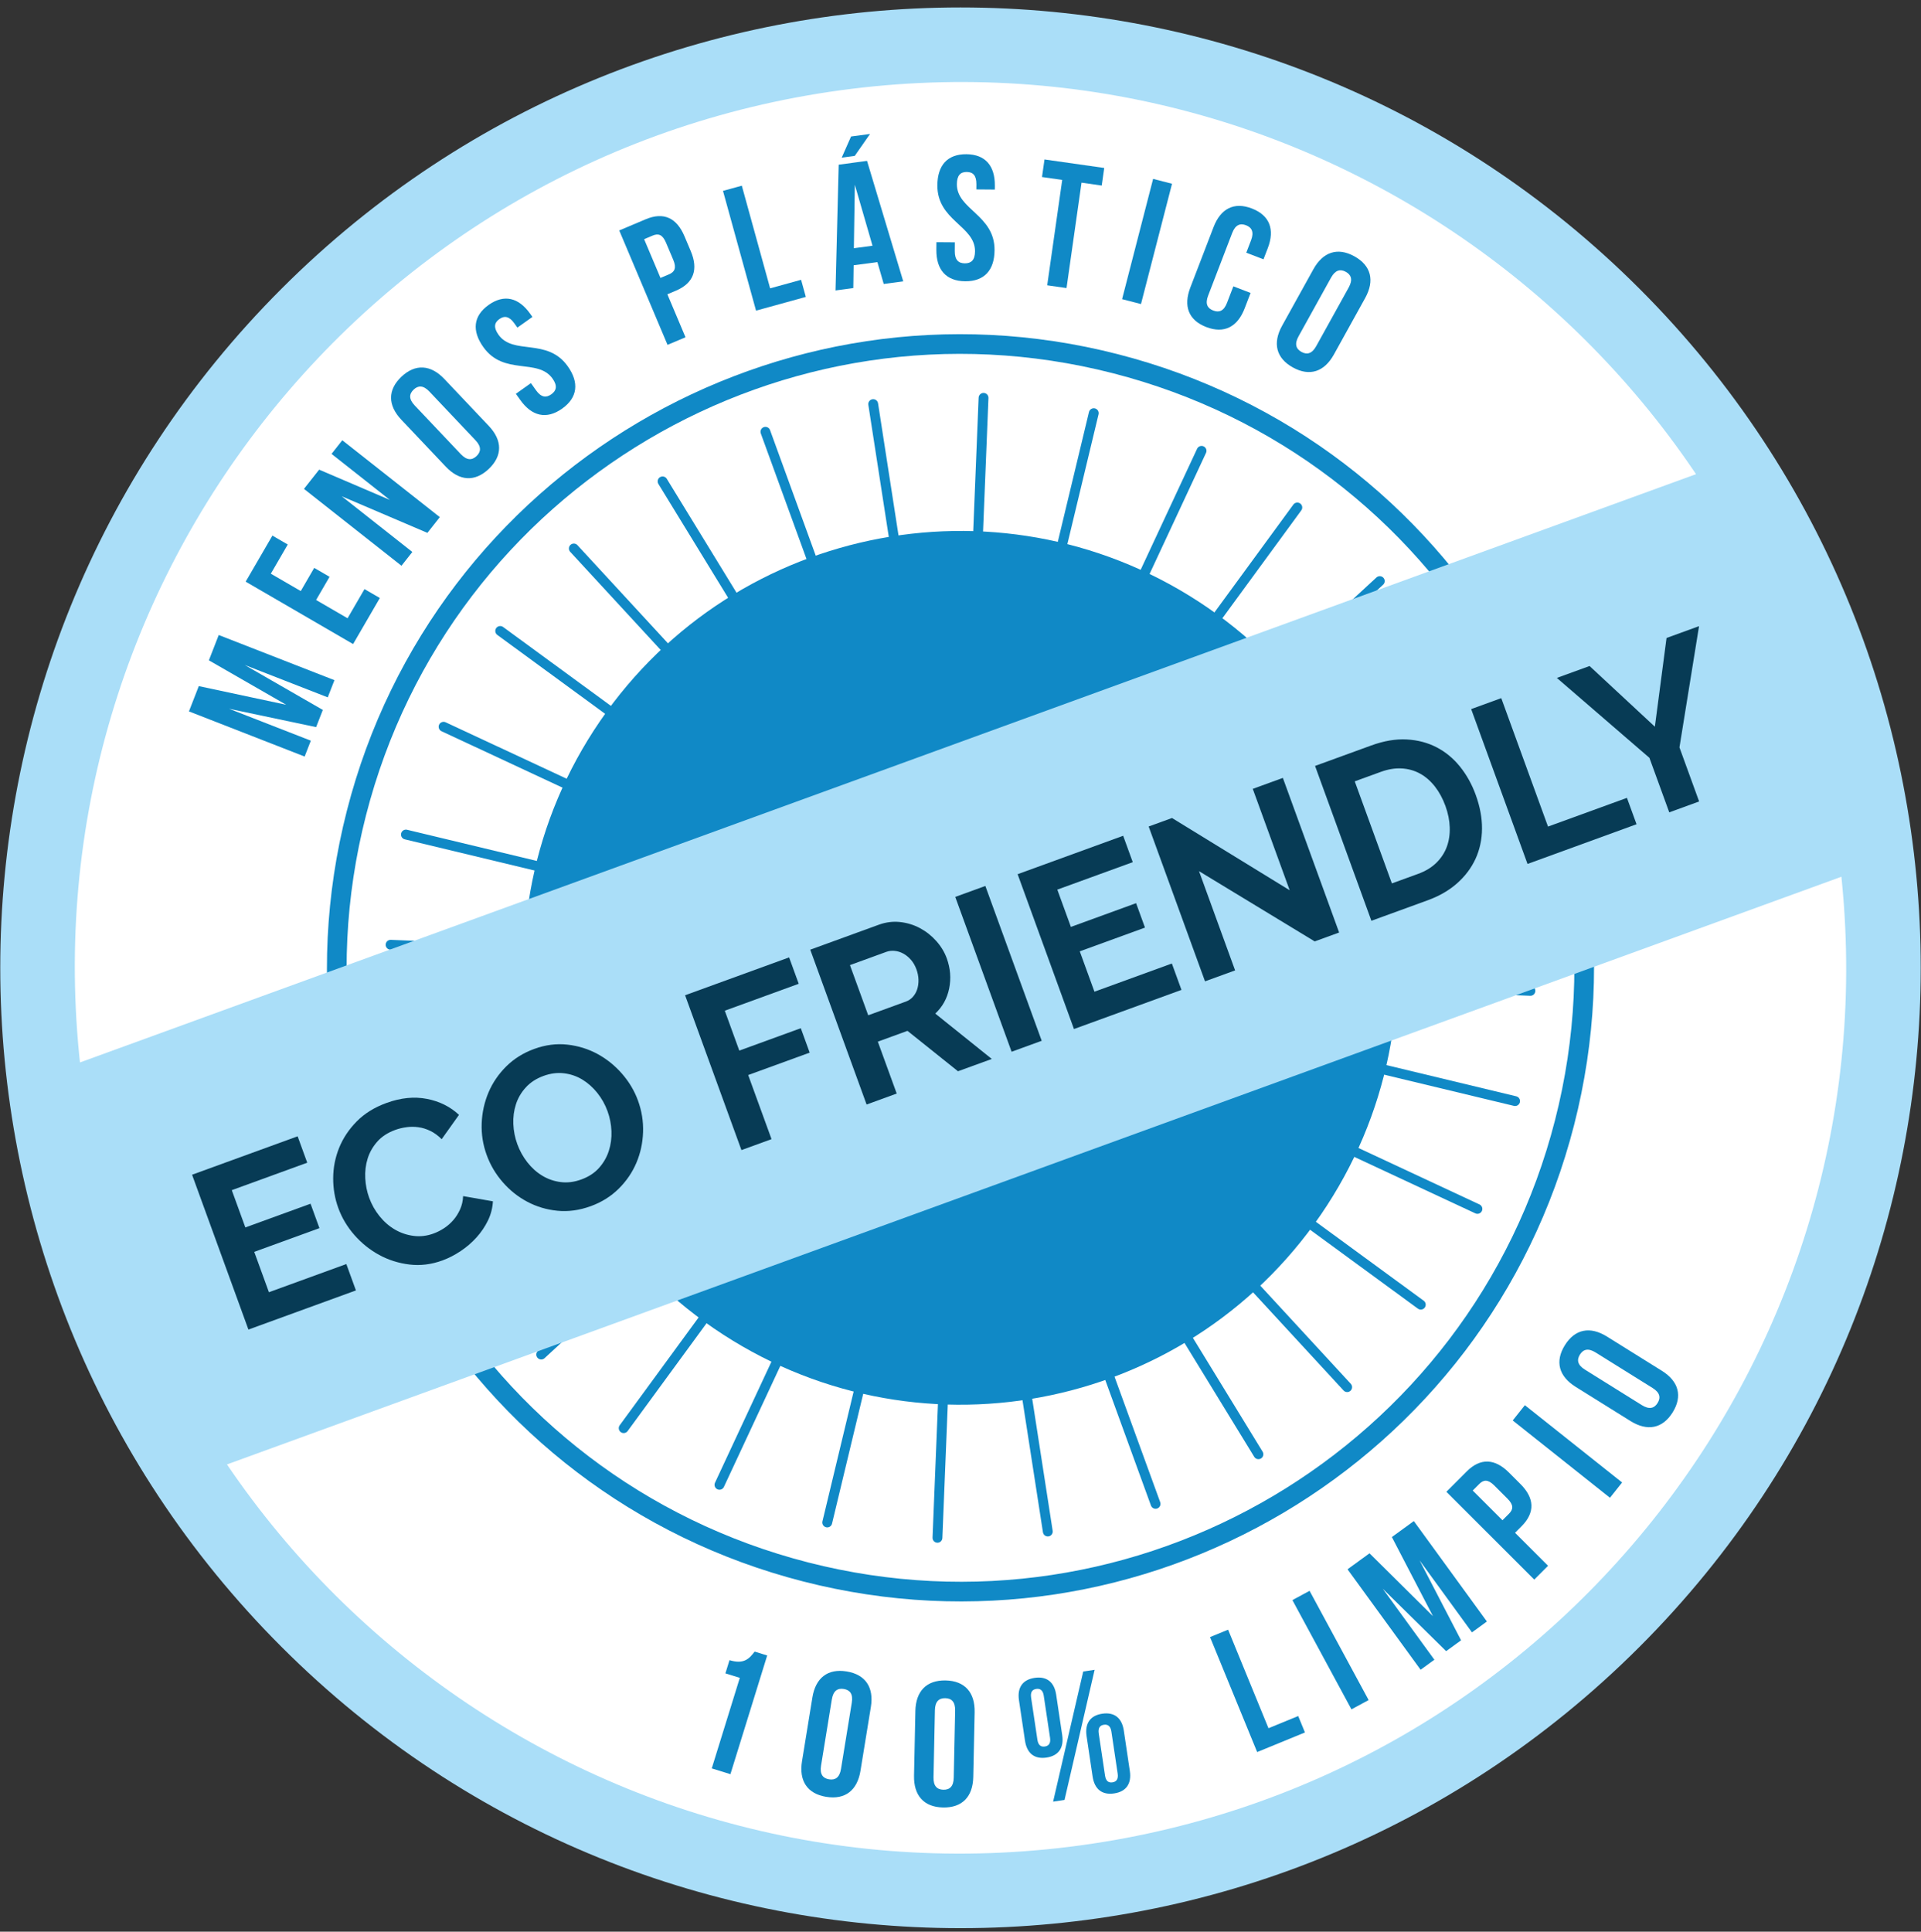 <svg width="184" height="185" viewBox="0 0 184 185" fill="none" xmlns="http://www.w3.org/2000/svg">
<rect x="0" y="0" width="184" height="185" fill="#333333" stroke="none"/>
<g clip-path="url(#clip0_600_3456)">
<path d="M157.035 157.724C192.954 121.806 192.954 63.571 157.035 27.653C121.117 -8.266 62.882 -8.266 26.964 27.653C-8.955 63.571 -8.955 121.806 26.964 157.724C62.882 193.643 121.117 193.643 157.035 157.724Z" fill="#AADEF8"/>
<path d="M102.413 176.874C148.906 171.123 181.935 128.771 176.184 82.277C170.434 35.783 128.081 2.755 81.588 8.505C35.094 14.256 2.065 56.608 7.816 103.102C13.567 149.596 55.919 182.625 102.413 176.874Z" fill="white"/>
<path d="M73.315 41.352L110.685 144.026" stroke="#1089C6" stroke-width="0.942" stroke-miterlimit="10" stroke-linecap="round"/>
<path d="M143.337 74.005L40.664 111.375" stroke="#1089C6" stroke-width="0.942" stroke-miterlimit="10" stroke-linecap="round"/>
<path d="M115.089 43.177L68.912 142.203" stroke="#1089C6" stroke-width="0.942" stroke-miterlimit="10" stroke-linecap="round"/>
<path d="M141.513 115.778L42.487 69.602" stroke="#1089C6" stroke-width="0.942" stroke-miterlimit="10" stroke-linecap="round"/>
<path d="M94.207 38.103L89.793 147.277" stroke="#1089C6" stroke-width="0.942" stroke-miterlimit="10" stroke-linecap="round"/>
<path d="M146.587 94.897L37.413 90.482" stroke="#1089C6" stroke-width="0.942" stroke-miterlimit="10" stroke-linecap="round"/>
<path d="M132.16 55.652L51.841 129.728" stroke="#1089C6" stroke-width="0.942" stroke-miterlimit="10" stroke-linecap="round"/>
<path d="M129.037 132.848L54.962 52.529" stroke="#1089C6" stroke-width="0.942" stroke-miterlimit="10" stroke-linecap="round"/>
<path d="M83.638 38.701L100.362 146.676" stroke="#1089C6" stroke-width="0.942" stroke-miterlimit="10" stroke-linecap="round"/>
<path d="M145.988 84.328L38.013 101.052" stroke="#1089C6" stroke-width="0.942" stroke-miterlimit="10" stroke-linecap="round"/>
<path d="M124.262 48.602L59.738 136.777" stroke="#1089C6" stroke-width="0.942" stroke-miterlimit="10" stroke-linecap="round"/>
<path d="M136.088 124.951L47.912 60.427" stroke="#1089C6" stroke-width="0.942" stroke-miterlimit="10" stroke-linecap="round"/>
<path d="M104.764 39.57L79.236 145.81" stroke="#1089C6" stroke-width="0.942" stroke-miterlimit="10" stroke-linecap="round"/>
<path d="M145.12 105.453L38.881 79.926" stroke="#1089C6" stroke-width="0.942" stroke-miterlimit="10" stroke-linecap="round"/>
<path d="M138.586 64.153L45.414 121.225" stroke="#1089C6" stroke-width="0.942" stroke-miterlimit="10" stroke-linecap="round"/>
<path d="M120.536 139.276L63.465 46.102" stroke="#1089C6" stroke-width="0.942" stroke-miterlimit="10" stroke-linecap="round"/>
<path d="M126.514 116.335C139.573 97.273 134.706 71.234 115.644 58.176C96.582 45.117 70.543 49.984 57.484 69.046C44.426 88.109 49.293 114.148 68.355 127.206C87.417 140.264 113.456 135.398 126.514 116.335Z" fill="#1089C6"/>
<path d="M149.86 107.507C158.043 75.551 138.772 43.012 106.816 34.829C74.861 26.645 42.322 45.916 34.139 77.872C25.955 109.827 45.226 142.366 77.182 150.55C109.137 158.733 141.676 139.462 149.86 107.507Z" stroke="#1089C6" stroke-width="1.884" stroke-miterlimit="10"/>
<path d="M179.248 82.921L17.954 141.628H17.953L3.934 103.108L165.228 44.401L179.248 82.921Z" fill="#AADEF8"/>
<path d="M27.412 67.497L20.007 63.24L20.951 60.816L32.035 65.141L31.392 66.787L23.444 63.687L30.922 67.991L30.279 69.638L21.936 67.879L29.773 70.936L29.18 72.456L18.098 68.132L19.042 65.71L27.41 67.497H27.412Z" fill="#1089C6"/>
<path d="M28.808 56.608L30.096 54.388L31.567 55.242L30.277 57.462L33.291 59.212L34.913 56.419L36.383 57.272L33.821 61.683L23.531 55.706L26.093 51.296L27.562 52.149L25.941 54.943L28.808 56.608Z" fill="#1089C6"/>
<path d="M32.733 47.529L39.496 52.863L38.455 54.183L29.115 46.821L30.568 44.979L37.346 47.879L31.756 43.471L32.786 42.164L42.127 49.527L40.937 51.034L32.733 47.529Z" fill="#1089C6"/>
<path d="M38.446 40.202C37.137 38.82 37.119 37.341 38.45 36.08C39.783 34.819 41.258 34.918 42.566 36.301L46.818 40.791C48.126 42.173 48.146 43.652 46.813 44.913C45.48 46.174 44.005 46.074 42.697 44.693L38.446 40.202ZM44.136 43.493C44.72 44.11 45.213 44.088 45.645 43.679C46.076 43.27 46.126 42.779 45.541 42.162L41.127 37.499C40.543 36.882 40.049 36.904 39.619 37.314C39.187 37.722 39.137 38.214 39.721 38.831L44.136 43.493Z" fill="#1089C6"/>
<path d="M46.803 29.204C48.286 28.15 49.678 28.494 50.781 30.046L50.999 30.352L49.558 31.376L49.272 30.974C48.78 30.281 48.315 30.215 47.831 30.559C47.346 30.905 47.255 31.364 47.749 32.058C49.167 34.053 52.411 32.309 54.381 35.08C55.484 36.631 55.339 38.069 53.843 39.134C52.346 40.197 50.94 39.862 49.837 38.31L49.413 37.715L50.854 36.691L51.346 37.382C51.84 38.076 52.321 38.108 52.806 37.764C53.292 37.42 53.418 36.953 52.926 36.26C51.508 34.266 48.263 36.01 46.294 33.238C45.191 31.687 45.321 30.258 46.804 29.205L46.803 29.204Z" fill="#1089C6"/>
<path d="M65.56 22.623L66.162 24.048C66.903 25.802 66.46 27.112 64.739 27.84L63.923 28.184L65.661 32.301L63.939 33.028L59.313 22.07L61.849 20.999C63.572 20.272 64.82 20.87 65.56 22.624V22.623ZM61.696 22.907L63.263 26.618L64.077 26.274C64.624 26.042 64.817 25.666 64.487 24.883L63.792 23.24C63.463 22.457 63.059 22.332 62.511 22.563L61.697 22.907H61.696Z" fill="#1089C6"/>
<path d="M69.251 18.281L71.053 17.783L73.766 27.615L76.731 26.797L77.184 28.436L72.416 29.751L69.251 18.281Z" fill="#1089C6"/>
<path d="M86.517 26.946L84.647 27.195L84.039 25.1L81.765 25.406L81.732 27.588L80.03 27.817L80.334 15.771L83.047 15.407L86.516 26.946H86.517ZM83.335 12.83L81.869 14.93L80.622 15.097L81.517 13.074L83.335 12.83ZM81.787 23.773L83.572 23.533L81.879 17.69L81.787 23.773Z" fill="#1089C6"/>
<path d="M92.558 14.77C94.377 14.784 95.304 15.876 95.29 17.781L95.287 18.155L93.519 18.141L93.523 17.648C93.529 16.799 93.192 16.474 92.597 16.469C92.003 16.465 91.66 16.785 91.653 17.635C91.636 20.083 95.286 20.568 95.262 23.967C95.248 25.869 94.288 26.951 92.454 26.938C90.618 26.924 89.674 25.83 89.688 23.926L89.694 23.196L91.46 23.209L91.454 24.058C91.449 24.908 91.819 25.217 92.414 25.221C93.009 25.226 93.385 24.923 93.391 24.073C93.41 21.626 89.76 21.14 89.784 17.742C89.798 15.838 90.74 14.758 92.558 14.77V14.77Z" fill="#1089C6"/>
<path d="M100.046 15.272L105.767 16.086L105.527 17.77L103.592 17.494L102.155 27.588L100.305 27.324L101.742 17.231L99.806 16.954L100.046 15.272Z" fill="#1089C6"/>
<path d="M110.449 17.132L112.26 17.599L109.288 29.119L107.478 28.652L110.449 17.132Z" fill="#1089C6"/>
<path d="M119.785 28.056L119.218 29.53C118.535 31.307 117.258 31.982 115.545 31.323C113.831 30.665 113.334 29.308 114.015 27.533L116.235 21.758C116.916 19.982 118.194 19.308 119.908 19.966C121.62 20.625 122.118 21.982 121.436 23.758L121.021 24.836L119.373 24.202L119.83 23.012C120.135 22.219 119.901 21.784 119.347 21.572C118.791 21.357 118.327 21.525 118.022 22.318L115.719 28.313C115.414 29.107 115.653 29.525 116.208 29.739C116.764 29.952 117.222 29.801 117.526 29.009L118.136 27.423L119.785 28.056Z" fill="#1089C6"/>
<path d="M125.799 25.789C126.72 24.125 128.124 23.659 129.729 24.548C131.336 25.437 131.685 26.873 130.763 28.539L127.767 33.949C126.845 35.613 125.44 36.079 123.835 35.19C122.23 34.301 121.88 32.864 122.802 31.199L125.799 25.789ZM124.38 32.209C123.968 32.951 124.139 33.414 124.658 33.703C125.179 33.991 125.662 33.891 126.073 33.148L129.186 27.529C129.597 26.785 129.427 26.322 128.908 26.034C128.387 25.746 127.904 25.848 127.492 26.59L124.38 32.209Z" fill="#1089C6"/>
<path d="M69.874 158.996C71.254 159.423 71.77 158.853 72.283 158.176L73.484 158.547L69.962 169.916L68.175 169.362L70.862 160.69L69.482 160.262L69.874 158.996Z" fill="#1089C6"/>
<path d="M77.813 162.572C78.118 160.694 79.281 159.781 81.093 160.076C82.904 160.371 83.72 161.606 83.414 163.484L82.42 169.589C82.114 171.467 80.949 172.381 79.138 172.085C77.327 171.79 76.513 170.556 76.819 168.677L77.813 162.572ZM78.644 169.095C78.507 169.934 78.824 170.313 79.41 170.409C79.998 170.505 80.419 170.246 80.555 169.408L81.587 163.067C81.724 162.228 81.407 161.851 80.82 161.754C80.234 161.659 79.811 161.917 79.675 162.756L78.644 169.095Z" fill="#1089C6"/>
<path d="M87.677 163.87C87.718 161.966 88.743 160.9 90.578 160.938C92.413 160.978 93.394 162.085 93.354 163.989L93.224 170.174C93.185 172.077 92.16 173.143 90.324 173.104C88.49 173.066 87.509 171.957 87.549 170.054L87.678 163.87H87.677ZM89.415 170.213C89.397 171.062 89.765 171.393 90.359 171.405C90.954 171.419 91.335 171.103 91.352 170.254L91.487 163.831C91.505 162.982 91.137 162.65 90.543 162.637C89.949 162.625 89.567 162.941 89.549 163.79L89.415 170.213Z" fill="#1089C6"/>
<path d="M97.601 162.841C97.419 161.63 97.941 160.864 99.101 160.692C100.262 160.518 100.984 161.098 101.165 162.308L101.742 166.176C101.922 167.385 101.4 168.152 100.241 168.325C99.081 168.497 98.358 167.919 98.178 166.709L97.601 162.841ZM99.366 166.616C99.445 167.137 99.695 167.323 100.083 167.265C100.453 167.21 100.655 166.956 100.577 166.434L99.974 162.399C99.898 161.878 99.629 161.694 99.259 161.75C98.872 161.807 98.686 162.059 98.763 162.581L99.366 166.616ZM103.755 160.083L104.847 159.919L101.964 172.382L100.871 172.545L103.755 160.083ZM104.077 166.273C103.897 165.064 104.418 164.298 105.578 164.124C106.739 163.952 107.461 164.53 107.643 165.74L108.219 169.609C108.399 170.819 107.878 171.585 106.718 171.758C105.558 171.931 104.836 171.351 104.654 170.141L104.077 166.273ZM105.844 170.05C105.921 170.57 106.173 170.757 106.56 170.698C106.93 170.643 107.132 170.389 107.055 169.867L106.452 165.832C106.374 165.311 106.105 165.128 105.736 165.183C105.349 165.24 105.164 165.492 105.24 166.014L105.844 170.05Z" fill="#1089C6"/>
<path d="M115.902 156.787L117.632 156.077L121.5 165.514L124.347 164.347L124.992 165.92L120.415 167.797L115.902 156.787Z" fill="#1089C6"/>
<path d="M123.791 153.244L125.435 152.355L131.092 162.818L129.447 163.707L123.791 153.244Z" fill="#1089C6"/>
<path d="M137.257 154.785L133.318 147.206L135.422 145.676L142.419 155.294L140.991 156.335L135.972 149.436L139.946 157.095L138.517 158.134L132.442 152.152L137.39 158.954L136.071 159.913L129.072 150.294L131.176 148.763L137.257 154.785Z" fill="#1089C6"/>
<path d="M144.535 141.029L145.628 142.123C146.976 143.467 147.059 144.849 145.739 146.172L145.115 146.798L148.277 149.956L146.956 151.279L138.54 142.872L140.485 140.925C141.806 139.602 143.188 139.685 144.535 141.029ZM141.062 142.75L143.912 145.596L144.536 144.972C144.957 144.55 144.993 144.13 144.391 143.529L143.129 142.268C142.528 141.667 142.107 141.704 141.687 142.125L141.062 142.75Z" fill="#1089C6"/>
<path d="M144.894 136.041L146.057 134.577L155.372 141.979L154.208 143.443L144.894 136.041Z" fill="#1089C6"/>
<path d="M150.924 132.822C149.31 131.815 148.918 130.39 149.888 128.833C150.859 127.275 152.312 127 153.927 128.007L159.174 131.279C160.789 132.285 161.181 133.71 160.211 135.268C159.24 136.825 157.786 137.1 156.172 136.094L150.924 132.822ZM157.262 134.571C157.983 135.02 158.454 134.874 158.77 134.368C159.084 133.864 159.008 133.377 158.287 132.927L152.837 129.53C152.116 129.081 151.645 129.226 151.33 129.733C151.015 130.236 151.091 130.725 151.813 131.173L157.262 134.571Z" fill="#1089C6"/>
<path d="M33.173 121.059L34.092 123.586L23.795 127.334L18.398 112.505L28.508 108.825L29.428 111.353L22.201 113.983L23.5 117.554L29.745 115.281L30.596 117.62L24.352 119.893L25.758 123.758L33.173 121.059Z" fill="#073B55"/>
<path d="M32.401 115.686C32.071 114.781 31.908 113.826 31.914 112.823C31.92 111.821 32.109 110.856 32.482 109.932C32.856 109.008 33.415 108.166 34.164 107.404C34.912 106.643 35.863 106.052 37.02 105.632C38.385 105.135 39.673 105.005 40.888 105.241C42.1 105.478 43.126 105.988 43.963 106.772L42.305 109.101C41.956 108.754 41.593 108.489 41.211 108.305C40.828 108.121 40.447 108.003 40.065 107.953C39.685 107.902 39.306 107.902 38.931 107.953C38.556 108.005 38.199 108.089 37.866 108.211C37.142 108.474 36.564 108.85 36.135 109.338C35.706 109.825 35.398 110.366 35.213 110.962C35.028 111.558 34.952 112.184 34.986 112.842C35.021 113.5 35.145 114.121 35.358 114.706C35.596 115.36 35.93 115.952 36.359 116.481C36.788 117.012 37.277 117.436 37.827 117.757C38.378 118.078 38.971 118.279 39.609 118.362C40.246 118.446 40.885 118.371 41.525 118.137C41.859 118.016 42.192 117.848 42.523 117.633C42.856 117.417 43.151 117.16 43.413 116.859C43.674 116.56 43.892 116.216 44.067 115.829C44.241 115.443 44.34 115.017 44.358 114.553L47.213 115.052C47.179 115.694 47.019 116.308 46.737 116.892C46.452 117.476 46.089 118.015 45.644 118.507C45.201 119 44.694 119.436 44.123 119.818C43.552 120.199 42.968 120.5 42.369 120.718C41.311 121.102 40.262 121.231 39.222 121.105C38.182 120.979 37.215 120.674 36.32 120.187C35.426 119.7 34.636 119.066 33.948 118.283C33.261 117.5 32.745 116.635 32.401 115.688L32.401 115.686Z" fill="#073B55"/>
<path d="M56.583 115.517C55.497 115.912 54.435 116.059 53.396 115.956C52.357 115.853 51.393 115.565 50.503 115.092C49.614 114.62 48.83 113.994 48.153 113.216C47.475 112.439 46.965 111.575 46.62 110.628C46.26 109.64 46.099 108.626 46.139 107.586C46.178 106.547 46.395 105.562 46.789 104.629C47.182 103.698 47.751 102.865 48.492 102.129C49.234 101.395 50.127 100.837 51.171 100.457C52.244 100.066 53.301 99.93 54.345 100.046C55.389 100.163 56.353 100.463 57.238 100.945C58.123 101.428 58.905 102.058 59.582 102.836C60.261 103.615 60.768 104.47 61.108 105.403C61.468 106.391 61.63 107.401 61.595 108.431C61.56 109.46 61.348 110.437 60.958 111.358C60.568 112.281 60.003 113.111 59.261 113.845C58.52 114.579 57.626 115.138 56.582 115.518L56.583 115.517ZM49.544 109.564C49.778 110.205 50.1 110.789 50.513 111.317C50.925 111.845 51.4 112.271 51.937 112.596C52.473 112.921 53.061 113.127 53.697 113.208C54.334 113.292 54.994 113.21 55.677 112.961C56.373 112.709 56.937 112.342 57.369 111.861C57.8 111.38 58.116 110.836 58.313 110.228C58.509 109.62 58.594 108.987 58.566 108.326C58.539 107.666 58.414 107.03 58.191 106.417C57.958 105.776 57.632 105.195 57.211 104.668C56.791 104.144 56.313 103.718 55.777 103.392C55.241 103.068 54.655 102.866 54.02 102.79C53.385 102.713 52.734 102.798 52.066 103.04C51.369 103.294 50.802 103.662 50.363 104.145C49.923 104.628 49.607 105.168 49.416 105.766C49.223 106.365 49.141 106.993 49.169 107.655C49.196 108.313 49.322 108.95 49.545 109.562L49.544 109.564Z" fill="#073B55"/>
<path d="M71.018 110.146L65.62 95.317L75.584 91.691L76.504 94.219L69.423 96.796L70.813 100.617L76.703 98.473L77.554 100.813L71.664 102.957L73.899 109.097L71.018 110.146Z" fill="#073B55"/>
<path d="M83.006 105.782L77.609 90.953L84.168 88.565C84.851 88.317 85.532 88.231 86.215 88.305C86.897 88.381 87.53 88.576 88.118 88.889C88.706 89.204 89.226 89.614 89.677 90.12C90.13 90.625 90.465 91.178 90.683 91.776C91.032 92.736 91.11 93.697 90.916 94.659C90.722 95.621 90.278 96.424 89.584 97.072L94.997 101.418L91.759 102.596L86.921 98.726L84.081 99.76L85.89 104.731L83.008 105.781L83.006 105.782ZM83.16 97.235L86.773 95.92C87.038 95.824 87.262 95.671 87.446 95.461C87.63 95.253 87.767 95.01 87.855 94.733C87.944 94.457 87.984 94.154 87.975 93.826C87.965 93.498 87.9 93.167 87.778 92.833C87.651 92.485 87.48 92.185 87.262 91.933C87.043 91.681 86.801 91.481 86.536 91.334C86.269 91.187 85.993 91.098 85.705 91.068C85.418 91.039 85.15 91.069 84.899 91.16L81.412 92.43L83.16 97.233V97.235Z" fill="#073B55"/>
<path d="M96.895 100.727L91.498 85.898L94.38 84.849L99.778 99.678L96.895 100.727Z" fill="#073B55"/>
<path d="M112.245 92.276L113.165 94.804L102.868 98.552L97.472 83.723L107.58 80.043L108.5 82.571L101.273 85.2L102.573 88.772L108.819 86.498L109.67 88.838L103.424 91.111L104.83 94.976L112.245 92.276Z" fill="#073B55"/>
<path d="M114.845 83.432L118.303 92.936L115.421 93.985L110.024 79.155L112.26 78.342L123.53 85.262L119.995 75.55L122.877 74.501L128.266 89.308L125.927 90.16L114.845 83.432Z" fill="#073B55"/>
<path d="M131.357 88.184L125.96 73.354L131.349 71.393C132.56 70.952 133.693 70.761 134.747 70.819C135.801 70.877 136.756 71.129 137.611 71.574C138.467 72.02 139.212 72.636 139.845 73.422C140.478 74.209 140.981 75.11 141.35 76.126C141.76 77.255 141.961 78.337 141.952 79.372C141.943 80.409 141.736 81.366 141.332 82.248C140.926 83.128 140.34 83.909 139.571 84.591C138.803 85.273 137.86 85.817 136.747 86.222L131.357 88.184ZM138.447 77.183C138.188 76.473 137.852 75.854 137.439 75.326C137.026 74.798 136.554 74.386 136.021 74.092C135.487 73.797 134.902 73.632 134.266 73.595C133.63 73.559 132.964 73.666 132.268 73.92L129.762 74.832L133.32 84.605L135.825 83.694C136.536 83.435 137.12 83.081 137.58 82.631C138.038 82.179 138.372 81.668 138.582 81.094C138.79 80.521 138.884 79.9 138.86 79.23C138.838 78.561 138.699 77.878 138.446 77.181L138.447 77.183Z" fill="#073B55"/>
<path d="M146.312 82.741L140.914 67.911L143.796 66.862L148.274 79.163L155.834 76.412L156.754 78.939L146.312 82.741Z" fill="#073B55"/>
<path d="M152.254 63.785L158.509 69.597L159.627 61.1L162.74 59.968L160.864 71.579L162.748 76.758L159.887 77.8L157.986 72.578L149.12 64.925L152.253 63.785L152.254 63.785Z" fill="#073B55"/>
</g>
<defs>
<clipPath id="clip0_600_3456">
<rect width="184" height="184" fill="white" transform="translate(0 0.689)"/>
</clipPath>
</defs>
</svg>
